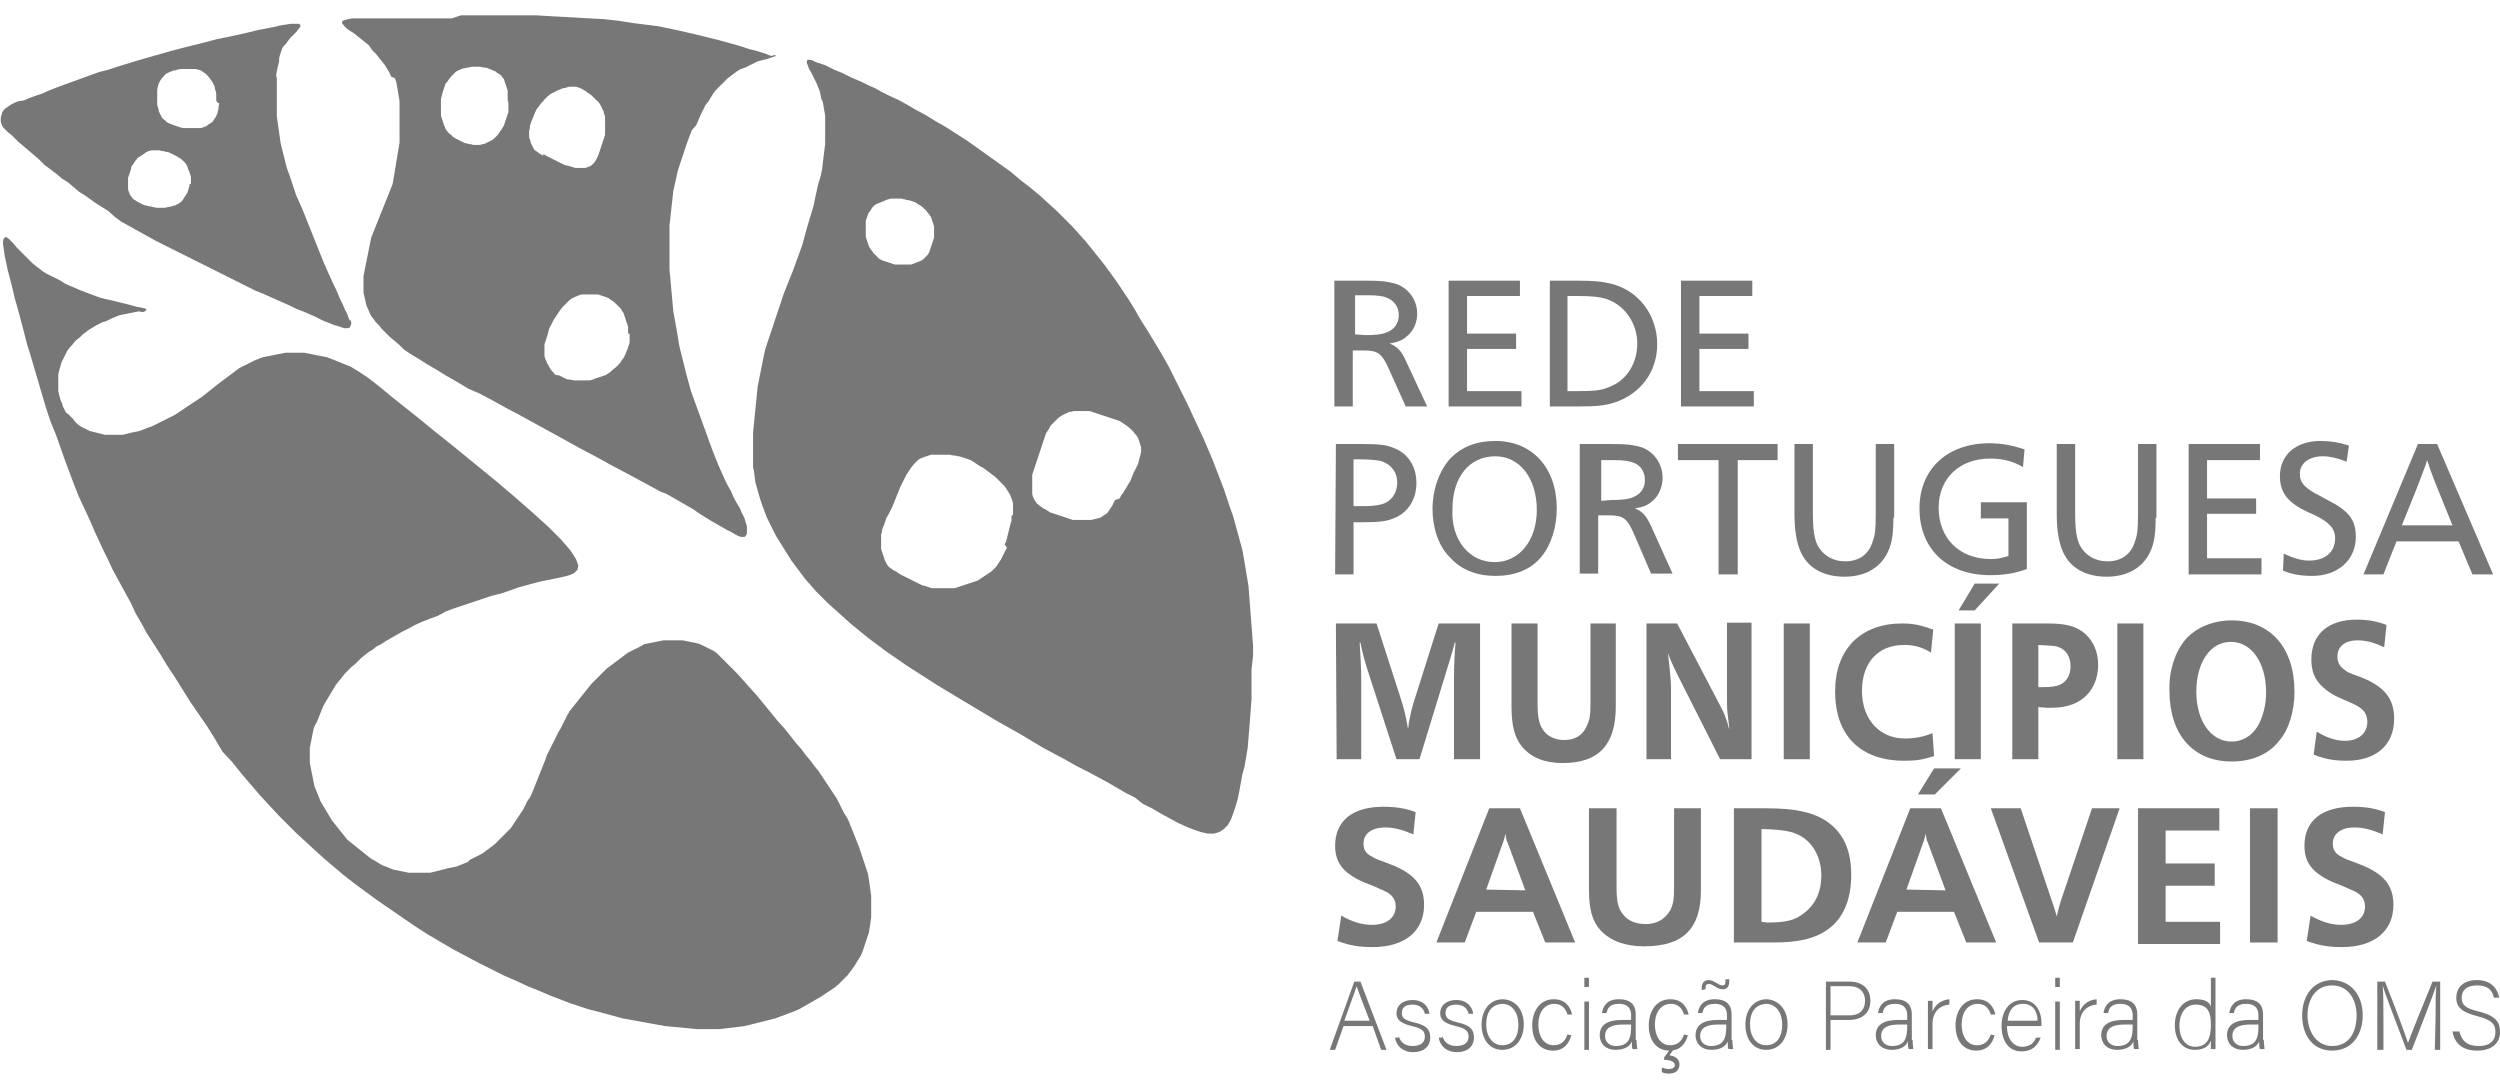 <?xml version="1.0" encoding="utf-8"?>
<!-- Generator: Adobe Illustrator 25.0.0, SVG Export Plug-In . SVG Version: 6.00 Build 0)  -->
<svg version="1.1" id="Camada_1" xmlns="http://www.w3.org/2000/svg" xmlns:xlink="http://www.w3.org/1999/xlink" x="0px" y="0px"
	 viewBox="0 0 326 141.9" style="enable-background:new 0 0 326 141.9;" xml:space="preserve">
<style type="text/css">
	.st0{fill:#777777;}
</style>
<g>
	<path class="st0" d="M61.3,112.1l0.4-0.2l0.4-0.2l0.4-0.2l0.4-0.2l0.4-0.3l0.4-0.3l0.4-0.3l0.4-0.3l0.3-0.3l0.3-0.3l0.3-0.3
		l0.3-0.3l0.3-0.3l0.3-0.3l0.3-0.3l0.2-0.3l0.2-0.3l0.2-0.3l0.2-0.3l0.2-0.3l0.2-0.3l0.2-0.3l0.2-0.3l0.2-0.4l0.2-0.4l0.2-0.4
		l0.3-0.4l0.2-0.4l0.2-0.5l0.2-0.5l0.2-0.5l0.2-0.5l0.2-0.5l0.2-0.5l0.2-0.5l0.2-0.5l0.2-0.5l0.2-0.6l0.3-0.6l0.3-0.6l0.3-0.6
		l0.3-0.6l0.3-0.6l0.3-0.5l0.3-0.6l0.3-0.6l0.3-0.6l0.3-0.5l0.4-0.5l0.4-0.5l0.4-0.5l0.4-0.5l0.4-0.5l0.4-0.5l0.4-0.5l0.4-0.4
		l0.4-0.4l0.4-0.4l0.4-0.4l0.4-0.4l0.4-0.3l0.4-0.3l0.4-0.3l0.4-0.3l0.4-0.3l0.4-0.3l0.4-0.3l0.4-0.2l0.4-0.2l0.4-0.2l0.4-0.2L84,84
		l0.5-0.1l0.5-0.1l0.5-0.1l0.5-0.1l0.5-0.1H87h0.5H88h0.5H89l0.5,0.1l0.5,0.1l0.5,0.1l0.5,0.1l0.5,0.2l0.4,0.2l0.4,0.2l0.8,0.4
		l0.4,0.3l0.4,0.4l0.5,0.5l0.5,0.5l0.6,0.6l0.7,0.7l0.8,0.9l0.8,0.9l0.9,1l0.9,1.1l0.9,1.1l0.9,1.1l0.9,1l0.8,1l0.7,0.9l0.7,0.8
		l0.6,0.8l0.6,0.7l0.5,0.7l0.5,0.6l0.4,0.6l0.4,0.6l0.4,0.6l0.4,0.6l0.4,0.6l0.4,0.6l0.3,0.6l0.3,0.6l0.3,0.6l0.3,0.5l0.3,0.5
		l0.2,0.5l0.2,0.5l0.2,0.5l0.2,0.5l0.2,0.5l0.2,0.5l0.2,0.5l0.2,0.6l0.2,0.6l0.2,0.6l0.2,0.6l0.2,0.6l0.2,0.6l0.1,0.7l0.1,0.7
		l0.1,0.7l0.1,0.7v0.7v0.7v0.7v0.7l-0.1,0.7l-0.1,0.7l-0.1,0.6l-0.2,0.6l-0.2,0.6l-0.2,0.6l-0.2,0.6l-0.2,0.5L112,125l-0.3,0.5
		l-0.3,0.5l-0.3,0.4l-0.3,0.4l-0.3,0.4l-0.4,0.4l-0.4,0.4l-0.4,0.4l-0.5,0.4l-0.6,0.4l-0.6,0.4L107,130l-0.7,0.4l-0.7,0.4l-0.7,0.4
		l-0.7,0.4l-0.7,0.3l-0.8,0.3l-0.8,0.3l-0.8,0.3l-0.8,0.2l-0.8,0.2l-0.8,0.2l-0.8,0.2l-0.8,0.2l-0.8,0.1l-0.8,0.1l-0.9,0.1l-0.9,0.1
		h-0.9h-0.9h-1l-1-0.1l-1-0.1l-1.1-0.1l-1.1-0.1l-1.1-0.2l-1.1-0.2l-1.1-0.2l-1.1-0.2l-1.1-0.2l-1.1-0.3l-1.1-0.3l-1.1-0.3l-1.2-0.3
		l-1.2-0.4l-1.2-0.4l-1.3-0.5l-1.3-0.5l-1.4-0.6l-1.5-0.6l-1.5-0.7l-1.6-0.7l-1.6-0.8l-1.6-0.8l-1.7-0.9l-1.7-0.9l-1.7-1l-1.7-1
		l-1.7-1.1l-1.6-1.1l-1.6-1.1l-1.6-1.1l-1.5-1.1l-1.5-1.1l-1.4-1.1l-1.3-1.1l-1.3-1.1l-1.1-1l-1.2-1.1l-1.2-1.1l-1.2-1.2l-1.2-1.2
		l-1.2-1.3l-1.2-1.3l-1.2-1.4l-1.2-1.4l-1.2-1.5L29,98l-1-1.7l-1-1.6l-1.1-1.6l-1.1-1.6l-1-1.6l-1-1.6l-1-1.5l-0.9-1.5L20,83.9
		l-0.9-1.4l-0.7-1.3L17.7,80l-0.6-1.3l-0.6-1.1l-0.6-1.1l-0.6-1.1l-0.6-1.1L14.1,73l-0.6-1.2l-0.6-1.3l-0.6-1.3l-0.6-1.4L11,66.3
		l-0.7-1.5l-0.6-1.5l-0.6-1.6l-0.6-1.6l-0.6-1.7l-0.6-1.7L6.6,55L6,53.2l-0.5-1.7L5,49.8l-0.5-1.7L4,46.4l-0.5-1.6l-0.4-1.6
		l-0.4-1.5l-0.4-1.5l-0.4-1.4l-0.3-1.3l-0.3-1.2L1,35.2l-0.2-1l-0.2-0.9l-0.1-0.8l-0.1-0.6v-0.5l0.1-0.3c0.1-0.1,0.2-0.2,0.3-0.2
		l0.3,0.2l0.3,0.3l0.4,0.4l0.4,0.5l0.5,0.5l0.5,0.5l0.5,0.5l0.5,0.5l0.5,0.4L5.1,35l0.5,0.4l0.5,0.3L6.7,36l0.6,0.3l0.6,0.3L8.5,37
		l0.7,0.3l0.7,0.3l0.7,0.3l0.8,0.3l0.8,0.3l0.8,0.3l0.8,0.2l0.9,0.2l0.8,0.2l0.8,0.2l0.8,0.2l0.7,0.2l0.6,0.1l0.4,0.1l0.3,0.1
		c0,0.1-0.1,0.2-0.2,0.3l-0.3,0.1l-0.5-0.1l-0.5,0.1l-0.5,0.1l-0.5,0.1L16.1,41l-0.5,0.1l-0.5,0.2l-0.5,0.2l-0.4,0.2l-0.4,0.2
		L13.4,42L13,42.2l-0.4,0.2l-0.5,0.3L11.6,43l-0.4,0.3l-0.4,0.3L10.4,44L10,44.3l-0.3,0.3L9.4,45l-0.3,0.3l-0.3,0.4l-0.2,0.4
		l-0.2,0.4l-0.2,0.4L8,47.3l-0.1,0.4L7.8,48l-0.1,0.4l-0.1,0.4v0.4v0.4V50v0.4V51l0.1,0.4l0.1,0.4l0.1,0.4l0.2,0.4L8.2,53l0.2,0.4
		l0.2,0.4L8.9,54l0.3,0.3l0.3,0.3L9.8,55l0.3,0.3l0.4,0.3l0.4,0.2l0.4,0.2l0.4,0.2l0.4,0.1l0.4,0.1l0.4,0.1l0.4,0.1l0.4,0.1H14h0.4
		h0.4h0.4h0.4H16l0.4-0.1l0.4-0.1l0.4-0.1l0.5-0.1l0.5-0.1l0.5-0.2l0.5-0.2l0.6-0.2l0.6-0.3L21,55l0.6-0.3l0.6-0.3l0.6-0.3l0.6-0.4
		l0.6-0.4l0.6-0.4l0.6-0.4l0.6-0.4l0.6-0.4l0.5-0.4l0.5-0.4l0.5-0.4l0.5-0.4l0.4-0.3l0.4-0.3l0.4-0.3l0.4-0.3l0.4-0.3l0.4-0.3
		l0.4-0.3l0.4-0.2l0.4-0.2l0.4-0.2l0.4-0.2l0.4-0.2l0.5-0.2l0.5-0.2l0.5-0.1l0.5-0.1l0.5-0.1l0.5-0.1l0.5-0.1l0.5-0.1h0.5h0.5h0.5
		h0.5h0.5l0.5,0.1l0.5,0.1l0.5,0.1l0.5,0.1l0.5,0.1l0.5,0.1l0.5,0.2l0.5,0.2l0.5,0.2l0.5,0.2l0.5,0.2l0.5,0.2l0.5,0.3l0.5,0.3
		l0.6,0.4l0.6,0.4l0.8,0.6l1,0.8l1.2,1l1.5,1.2l1.9,1.5l2.2,1.8l2.5,2l2.7,2.2l2.7,2.2l2.6,2.2l2.4,2.1l2.1,1.9l1.7,1.7l1.2,1.4
		l0.7,1.1l0.3,0.8l-0.1,0.6l-0.4,0.4L74.3,75l-0.8,0.2l-0.9,0.2l-1,0.2l-1,0.2L69.8,76l-1.1,0.3l-1.1,0.3L66.5,77l-1.2,0.4l-1.2,0.3
		l-1.2,0.4l-1.2,0.4l-1.2,0.4l-1.2,0.4l-1.1,0.4l-1.1,0.6L56,80.7l-1,0.4l-0.9,0.4L53.2,82l-0.8,0.4l-0.7,0.4L51,83.2l-0.7,0.4
		L49.7,84l-0.6,0.3l-0.5,0.4L48.1,85l-0.5,0.4l-0.5,0.4l-0.4,0.4l-0.4,0.4L45.8,87l-0.4,0.4L45,87.8l-0.4,0.5l-0.4,0.5l-0.4,0.5
		l-0.3,0.5l-0.3,0.5l-0.3,0.5l-0.3,0.5l-0.3,0.5l-0.2,0.4l-0.2,0.5l-0.2,0.5l-0.2,0.5l-0.2,0.5l-0.2,0.3L40.9,95l-0.1,0.5L40.7,96
		l-0.1,0.5L40.5,97l-0.1,0.5V98v0.5V99v0.5l0.1,0.5l0.1,0.5l0.1,0.5l0.1,0.5l0.1,0.5l0.1,0.5l0.2,0.5l0.2,0.5l0.2,0.5l0.2,0.5
		l0.3,0.5l0.3,0.5l0.3,0.5l0.3,0.5l0.3,0.5l0.4,0.5l0.4,0.5l0.4,0.5l0.4,0.5l0.4,0.5l0.5,0.4l0.5,0.4l0.5,0.4l0.5,0.4l0.5,0.4
		l0.5,0.4l0.5,0.3l0.5,0.3l0.5,0.3l0.5,0.2l0.5,0.2l0.5,0.2l0.5,0.1l0.5,0.1l0.5,0.1l0.5,0.1h0.4h0.4h0.4h0.4h0.4h0.4h0.4l0.4-0.1
		l0.4-0.1l0.4-0.1l0.4-0.1l0.4-0.1l0.4-0.1l0.5-0.1l0.5-0.1l0.5-0.2l0.5-0.2l0.5-0.2L61.3,112.1z M45.8,42c0,0.1,0,0.2,0,0.3
		c-0.1,0.1-0.1,0.3-0.2,0.4c-0.1,0.1-0.2,0.1-0.3,0.1s-0.3,0-0.4,0l-0.3-0.1l-0.3-0.1L44,42.5l-0.4-0.1l-0.5-0.2L42.6,42l-0.5-0.2
		l-0.6-0.3l-0.6-0.3l-0.7-0.3l-0.7-0.3l-0.8-0.3l-0.8-0.4L37,39.5l-0.9-0.4l-0.9-0.4l-0.9-0.4l-1-0.4l-1-0.5l-1-0.5l-1-0.5l-1-0.5
		l-1-0.5l-1-0.5l-1-0.5l-1-0.5l-1-0.5l-1-0.5l-1-0.5l-1-0.5l-1-0.5l-0.9-0.5l-0.9-0.5l-0.9-0.5l-0.9-0.5l-0.9-0.5L15,28.3l-0.9-0.8
		L13.3,27l-0.8-0.5L11.8,26l-0.7-0.5L10.3,25l-0.7-0.6l-0.7-0.6l-0.8-0.5l-0.7-0.6l-0.8-0.6l-0.8-0.6l-0.7-0.7l-0.7-0.6l-0.7-0.6
		L3,19l-0.6-0.5L1.9,18l-0.4-0.4l-0.4-0.3L0.8,17c0,0-0.2-0.2-0.4-0.4c-0.1-0.1-0.1-0.2-0.2-0.4c0-0.1-0.1-0.2-0.1-0.4
		c0,0,0-0.2,0-0.4c0,0,0-0.2,0.1-0.4c0-0.1,0.1-0.3,0.1-0.4c0.1-0.1,0.2-0.2,0.2-0.3c0.1-0.1,0.3-0.2,0.4-0.3l0.3-0.2l0.3-0.2
		l0.4-0.2l0.5-0.2l0.7-0.1l0.7-0.3l0.8-0.3l0.9-0.3l0.9-0.4l1-0.4L8.5,11l1.1-0.4l1.1-0.4l1.1-0.4l1.1-0.4l1.2-0.3l1.2-0.4l1.3-0.4
		l1.3-0.4l1.4-0.4l1.4-0.4l1.4-0.4l1.5-0.4l1.6-0.4l1.6-0.4l1.5-0.4l1.5-0.3l1.4-0.3l1.3-0.3l1.2-0.3l1.1-0.2l1-0.2l0.8-0.2l0.7-0.1
		l0.6-0.1h0.5c0.2,0,0.4,0,0.6,0c0.1,0.1,0.2,0.2,0.2,0.3c-0.1,0.1-0.1,0.2-0.2,0.3c0,0-0.2,0.2-0.3,0.4c0,0-0.2,0.2-0.4,0.4
		c0,0-0.2,0.2-0.4,0.4c0,0-0.2,0.2-0.4,0.5l-0.2,0.3L37,6l-0.2,0.3l-0.1,0.3l-0.1,0.3l-0.1,0.3l-0.1,0.4l0,0.4l-0.1,0.4l-0.1,0.4
		l-0.1,0.5L36,9.8l0.1,0.4v0.6v0.6V12v0.6v0.6v0.6v0.7v0.7l0.1,0.7l0.1,0.7l0.1,0.7l0.1,0.7l0.1,0.7l0.2,0.8l0.2,0.8l0.2,0.8
		l0.2,0.8l0.3,0.8l0.3,0.9l0.3,0.9l0.3,0.9l0.4,0.9l0.4,0.9l0.4,1l0.4,1l0.4,1l0.4,1l0.4,1l0.4,1l0.4,1l0.4,0.9L43,36l0.4,0.9
		l0.4,0.8l0.3,0.7l0.3,0.7l0.3,0.6l0.2,0.5l0.2,0.4l0.2,0.4l0.1,0.3c0,0,0.1,0.3,0.2,0.5C45.7,41.6,45.7,41.8,45.8,42z M24.9,23.7
		c0,0,0-0.2,0-0.3c0,0,0-0.2,0-0.3c0,0,0-0.2-0.1-0.3c0,0,0-0.2-0.1-0.3c0,0,0-0.2-0.1-0.3c0,0-0.1-0.1-0.1-0.3c0,0-0.1-0.1-0.1-0.3
		c0,0-0.1-0.1-0.2-0.3c0,0-0.1-0.1-0.2-0.2c0,0-0.1-0.1-0.3-0.3c0,0-0.1-0.1-0.3-0.2c0,0-0.2-0.1-0.3-0.2c0,0-0.2-0.1-0.4-0.2
		c0,0-0.2-0.1-0.4-0.2c-0.2-0.1-0.4-0.2-0.7-0.2c0,0-0.2-0.1-0.4-0.1c0,0-0.2,0-0.4-0.1c0,0-0.2,0-0.4,0c0,0-0.2,0-0.3,0
		c0,0-0.1,0-0.3,0c0,0-0.1,0-0.4,0.1c0,0-0.1,0-0.4,0.2c0,0-0.1,0.1-0.3,0.2c0,0-0.1,0.1-0.3,0.2c0,0-0.1,0.1-0.3,0.2
		c0,0-0.2,0.1-0.3,0.3c0,0-0.2,0.2-0.3,0.4c0,0-0.1,0.2-0.3,0.4l-0.1,0.2V22L17,22.3l-0.1,0.3l-0.1,0.3l-0.1,0.3v0.3v0.3V24v0.2
		c0,0,0,0.2,0,0.4c0,0,0,0.2,0.1,0.4c0,0,0.1,0.2,0.1,0.3c0,0,0.1,0.2,0.2,0.3c0,0,0.1,0.1,0.2,0.3c0,0,0.1,0.1,0.3,0.2
		c0,0,0.2,0.1,0.3,0.2c0,0,0.2,0.1,0.4,0.2c0,0,0.2,0.1,0.4,0.2c0,0,0.2,0.1,0.4,0.1c0,0,0.2,0.1,0.4,0.1c0,0,0.2,0,0.4,0.1
		c0,0,0.2,0,0.5,0.1c0,0,0.2,0,0.5,0c0,0,0.2,0,0.5,0c0,0,0.2,0,0.5-0.1c0,0,0.2,0,0.5-0.1c0,0,0.2-0.1,0.4-0.1c0,0,0.2-0.1,0.4-0.2
		c0,0,0.2-0.1,0.3-0.2c0,0,0.2-0.1,0.3-0.3c0,0,0.1-0.1,0.2-0.3c0,0,0.1-0.2,0.2-0.3c0,0,0.1-0.2,0.2-0.3c0,0,0.1-0.2,0.1-0.3
		c0,0,0.1-0.2,0.1-0.3c0,0,0-0.2,0.1-0.3c0,0,0-0.2,0-0.3C24.9,24.1,24.9,23.9,24.9,23.7z M28.2,12.8c0,0,0-0.2,0-0.5
		c0,0,0-0.2-0.1-0.5c0,0-0.1-0.2-0.1-0.5c0,0-0.1-0.2-0.2-0.4s-0.2-0.4-0.4-0.6c0,0-0.1-0.2-0.3-0.4c0,0-0.2-0.2-0.3-0.3
		c0,0-0.2-0.1-0.3-0.2c0,0-0.1-0.1-0.3-0.2c0,0-0.1-0.1-0.3-0.1c0,0-0.2,0-0.3-0.1c0,0-0.2,0-0.3,0c0,0-0.2,0-0.4,0c0,0-0.2,0-0.4,0
		c0,0-0.2,0-0.4,0c0,0-0.2,0-0.5,0c0,0-0.2,0-0.5,0.1c0,0-0.2,0.1-0.5,0.1c0,0-0.2,0.1-0.5,0.2c0,0-0.2,0.1-0.4,0.2
		c0,0-0.2,0.1-0.3,0.3c0,0-0.1,0.1-0.3,0.3c0,0-0.1,0.2-0.2,0.3c0,0-0.1,0.2-0.2,0.4c0,0-0.1,0.2-0.1,0.4c0,0-0.1,0.2-0.1,0.5
		c0,0,0,0.2,0,0.5v0.3v0.3v0.3v0.3c0,0,0,0.3,0.1,0.5c0,0,0.1,0.2,0.1,0.5c0,0,0.1,0.2,0.2,0.4c0,0,0.1,0.2,0.2,0.4
		c0,0,0.1,0.2,0.3,0.3c0,0,0.2,0.1,0.3,0.3c0,0,0.2,0.1,0.4,0.2c0,0,0.2,0.1,0.5,0.2l0.3,0.1l0.3,0.1l0.3,0.1l0.3,0.1h0.3h0.3h0.3
		c0,0,0.2,0,0.5,0c0,0,0.2,0,0.5,0c0,0,0.2,0,0.4,0c0,0,0.2,0,0.4-0.1c0,0,0.2-0.1,0.3-0.1c0,0,0.2-0.1,0.3-0.2c0,0,0.1-0.1,0.3-0.2
		c0,0,0.1-0.1,0.3-0.2c0,0,0.1-0.1,0.2-0.3c0,0,0.1-0.2,0.2-0.3c0,0,0.1-0.2,0.2-0.4c0,0,0.1-0.2,0.1-0.4c0,0,0.1-0.2,0.1-0.5
		c0,0,0-0.2,0.1-0.5C28.1,13.3,28.2,13,28.2,12.8z M101.2,7.3c-0.1,0-0.2,0.1-0.3,0.1l-0.3,0.1l-0.3,0.1L100,7.7l-0.4,0.1l-0.4,0.1
		L98.8,8l-0.4,0.2L98,8.4l-0.4,0.2l-0.4,0.2L96.6,9l-0.5,0.3l-0.4,0.3l-0.4,0.3l-0.4,0.3l-0.4,0.4L94.1,11l-0.4,0.4l-0.4,0.4
		L93,12.2l-0.3,0.5l-0.3,0.5L92,13.7l-0.3,0.6l-0.3,0.6l-0.3,0.7l-0.3,0.7L90.2,17l-0.3,0.8l-0.3,0.8l-0.3,0.9L89,20.4l-0.3,0.9
		l-0.3,0.9l-0.2,0.9L88,24l-0.2,0.9l-0.1,0.9l-0.1,0.9l-0.1,0.9l-0.1,0.9l-0.1,0.9v0.9v0.9v1v1v1v1l0.1,1l0.1,1.1l0.1,1.1l0.1,1.1
		l0.1,1.1l0.2,1.1l0.2,1.1l0.2,1.2l0.2,1.2l0.3,1.2l0.3,1.2l0.3,1.2l0.3,1.1l0.3,1.1l0.4,1.1l0.4,1.1l0.4,1.1l0.4,1.1l0.4,1.1
		l0.4,1.1l0.4,1.1l0.4,1l0.4,1l0.4,0.9l0.4,0.9l0.4,0.8l0.4,0.7l0.3,0.7l0.3,0.6l0.3,0.5l0.3,0.5l0.2,0.5l0.2,0.4l0.2,0.4l0.1,0.4
		l0.1,0.3l0.1,0.3v0.3v0.3c0,0.1,0,0.3,0,0.4c-0.1,0.1-0.1,0.3-0.3,0.4c-0.1,0-0.2,0-0.4,0h-0.1l-0.3-0.1l-0.4-0.2l-0.5-0.3
		l-0.6-0.3l-0.7-0.4l-0.7-0.4l-0.7-0.4l-0.8-0.5l-0.8-0.5l-0.7-0.5L89.7,66L89,65.6l-0.7-0.4l-0.7-0.4l-0.7-0.4l-0.8-0.3l-0.9-0.5
		L84.1,63l-1.3-0.7l-1.5-0.8l-1.7-0.9l-1.8-1l-1.9-1l-2-1.1l-2-1.1l-2-1.1l-2-1.1l-1.9-1l-1.8-1l-1.7-0.9l-1.4-0.6l-1.5-0.9L58.2,49
		l-1.3-0.8l-1.2-0.7l-1.1-0.7l-1-0.6l-0.9-0.6L52.1,45l-0.7-0.6l-0.6-0.5l-0.5-0.5l-0.5-0.5l-0.4-0.5L49,42l-0.3-0.4l-0.3-0.4
		l-0.2-0.4L48,40.3l-0.2-0.4l-0.1-0.4L47.6,39l-0.1-0.4l-0.1-0.4v-0.4v-0.4V37v-0.5V36l0.1-0.5l0.1-0.5l0.1-0.5l0.1-0.5l0.1-0.5
		L48,33l0.1-0.5l0.1-0.5l0.1-0.5l0.1-0.5l0.2-0.5l0.2-0.5l0.2-0.5l0.2-0.5l0.2-0.5l0.2-0.5l0.2-0.5L50,27l0.2-0.5l0.2-0.5l0.2-0.5
		l0.2-0.5l0.2-0.5l0.2-0.5l0.1-0.6l0.1-0.6l0.1-0.6l0.1-0.6l0.1-0.6l0.1-0.6l0.1-0.6l0.1-0.6l0.1-0.6V18v-0.6v-0.6v-0.6v-0.6V15
		v-0.6v-0.6v-0.6L52,12.6L51.9,12l-0.1-0.6l-0.1-0.6l-0.2-0.6L51,10l-0.2-0.5L50.5,9l-0.3-0.5L49.8,8l-0.4-0.5L49,7l-0.5-0.5
		l-0.4-0.6l-0.5-0.4l-0.5-0.4l-0.5-0.4l-0.5-0.4L45.6,4l-0.4-0.3l-0.3-0.3c-0.1-0.1-0.2-0.3-0.3-0.4c0-0.1,0-0.2,0.1-0.3L45,2.6
		l0.4-0.1l0.5-0.1h0.7h0.8h1h1.1h1.2H52h1.4h1.4h1.4h1.4h1.3L60.1,2h1.3h1.3H64h1.4h1.4h1.5h1.6l1.7,0.1l1.8,0.1l1.8,0.1L77,2.4
		l1.8,0.1l1.8,0.2L82.5,3l1.6,0.2l1.6,0.2l1.5,0.3L88.6,4l1.3,0.3l1.3,0.3l1.2,0.3l1.2,0.3l1.1,0.3l1.1,0.3l1,0.3l0.9,0.3l0.8,0.2
		l0.7,0.2L99.8,7l0.5,0.2l0.3,0.1C101.1,7.1,101.1,7.2,101.2,7.3z M66.2,13v-0.4v-0.4v-0.4l-0.1-0.3L66,11.2l-0.1-0.3l-0.1-0.3
		l-0.1-0.3c-0.2-0.2-0.3-0.4-0.3-0.4C65.2,9.7,65,9.6,65,9.6c-0.2-0.1-0.4-0.3-0.4-0.3c-0.3-0.1-0.5-0.2-0.5-0.2
		c-0.2-0.1-0.5-0.2-0.5-0.2c-0.2-0.1-0.5-0.1-0.5-0.1c-0.2,0-0.5-0.1-0.5-0.1c-0.2,0-0.5,0-0.5,0c-0.2,0-0.5,0-0.5,0
		c-0.2,0-0.5,0.1-0.5,0.1c-0.2,0-0.5,0.1-0.5,0.1c-0.2,0-0.4,0.1-0.4,0.1c-0.2,0.1-0.5,0.2-0.5,0.2c-0.2,0.1-0.4,0.3-0.4,0.3
		c-0.2,0.2-0.4,0.4-0.4,0.4c-0.2,0.2-0.4,0.5-0.4,0.5l-0.2,0.3l-0.2,0.2L58,11.2l-0.1,0.3l-0.1,0.3l-0.1,0.3l-0.1,0.4l-0.1,0.4v0.4
		v0.4v0.4v0.4v0.3v0.3l0.1,0.3l0.1,0.3l0.1,0.3l0.1,0.3c0.1,0.2,0.2,0.5,0.2,0.5c0.1,0.2,0.3,0.4,0.3,0.4c0.1,0.2,0.3,0.3,0.3,0.3
		c0.2,0.1,0.3,0.3,0.3,0.3c0.2,0.1,0.3,0.2,0.3,0.2c0.2,0.1,0.4,0.2,0.4,0.2c0.2,0.1,0.4,0.2,0.4,0.2c0.2,0.1,0.4,0.2,0.4,0.2
		c0.2,0.1,0.4,0.1,0.4,0.1c0.2,0.1,0.4,0.1,0.4,0.1c0.2,0,0.4,0.1,0.4,0.1c0.2,0,0.4,0,0.4,0c0.2,0,0.4,0,0.4,0
		c0.2,0,0.4-0.1,0.4-0.1c0.2,0,0.4-0.1,0.4-0.1c0.2-0.1,0.4-0.2,0.4-0.2c0.2-0.1,0.4-0.2,0.4-0.2c0.2-0.1,0.4-0.3,0.4-0.3
		c0.2-0.2,0.3-0.3,0.3-0.3c0.2-0.2,0.3-0.4,0.3-0.4c0.1-0.2,0.3-0.4,0.3-0.4c0.1-0.2,0.3-0.5,0.3-0.5l0.1-0.3l0.1-0.3l0.1-0.3
		l0.1-0.3l0.1-0.3l0.1-0.3v-0.3v-0.4v-0.4L66.2,13z M70.9,20.1l0.3,0.2l0.4,0.2l0.4,0.2l0.4,0.2l0.4,0.2l0.4,0.2l0.4,0.2l0.4,0.1
		l0.4,0.1l0.3,0.1l0.3,0.1h0.3c0.2,0,0.5,0,0.5,0c0.2,0,0.4,0,0.4,0c0.2,0,0.4-0.1,0.4-0.1c0.2-0.1,0.3-0.1,0.3-0.1
		c0.2-0.1,0.3-0.2,0.3-0.2c0.1-0.1,0.3-0.3,0.3-0.3c0.1-0.2,0.2-0.3,0.2-0.3c0.1-0.2,0.2-0.4,0.2-0.4c0.1-0.2,0.2-0.5,0.2-0.5
		l0.1-0.3l0.1-0.3l0.1-0.3l0.1-0.3l0.1-0.3l0.1-0.3l0.1-0.3l0.1-0.3v-0.3V17v-0.3v-0.3v-0.3v-0.3c0-0.2,0-0.5,0-0.5
		c0-0.2-0.1-0.4-0.1-0.4c-0.1-0.2-0.1-0.4-0.1-0.4c-0.1-0.2-0.2-0.4-0.2-0.4c-0.1-0.2-0.2-0.4-0.2-0.4c-0.1-0.2-0.2-0.3-0.2-0.3
		c-0.1-0.2-0.3-0.3-0.3-0.3c-0.2-0.2-0.3-0.3-0.3-0.3c-0.2-0.2-0.3-0.3-0.3-0.3c-0.2-0.2-0.4-0.3-0.4-0.3c-0.2-0.1-0.4-0.3-0.4-0.3
		c-0.2-0.1-0.5-0.3-0.5-0.3c-0.2-0.1-0.5-0.2-0.5-0.2c-0.2-0.1-0.5-0.1-0.5-0.1c-0.2,0-0.5,0-0.5,0c-0.2,0-0.5,0.1-0.5,0.1
		c-0.2,0.1-0.5,0.1-0.5,0.1c-0.2,0.1-0.5,0.2-0.7,0.3S72.3,12,72.3,12c-0.2,0.1-0.4,0.2-0.4,0.2c-0.2,0.1-0.4,0.3-0.4,0.3
		c-0.2,0.1-0.3,0.3-0.3,0.3c-0.2,0.1-0.3,0.3-0.3,0.3c-0.1,0.2-0.3,0.3-0.3,0.3c-0.1,0.2-0.3,0.4-0.3,0.4C70.2,14,70,14.2,70,14.2
		c-0.1,0.2-0.2,0.4-0.2,0.4c-0.1,0.2-0.2,0.5-0.2,0.5c-0.1,0.2-0.2,0.5-0.2,0.5c-0.1,0.2-0.2,0.5-0.2,0.5c-0.1,0.2-0.1,0.5-0.1,0.5
		c0,0.2-0.1,0.4-0.1,0.4c0,0.2,0,0.4,0,0.4c0,0.2,0,0.4,0,0.4c0,0.2,0.1,0.4,0.1,0.4c0.1,0.2,0.1,0.4,0.1,0.4
		c0.1,0.2,0.2,0.4,0.2,0.4c0.1,0.2,0.2,0.4,0.2,0.4c0.1,0.2,0.3,0.3,0.3,0.3c0.2,0.1,0.4,0.3,0.4,0.3c0.2,0.1,0.5,0.3,0.5,0.3
		L70.9,20.1z M81.9,43.5v-0.3v-0.3v-0.3l-0.1-0.3L81.7,42l-0.1-0.3l-0.1-0.3l-0.1-0.3l-0.1-0.3c-0.2-0.2-0.3-0.5-0.3-0.5
		c-0.2-0.2-0.4-0.4-0.4-0.4c-0.2-0.2-0.4-0.4-0.4-0.4c-0.2-0.2-0.4-0.3-0.4-0.3c-0.2-0.1-0.4-0.3-0.4-0.3c-0.2-0.1-0.5-0.2-0.5-0.2
		l-0.3-0.1l-0.3-0.1L78,38.4h-0.3h-0.3H77h-0.3h-0.3h-0.3h-0.3l-0.3,0.1c-0.2,0.1-0.5,0.2-0.5,0.2c-0.2,0.1-0.4,0.2-0.4,0.2
		c-0.2,0.1-0.4,0.3-0.4,0.3c-0.2,0.2-0.4,0.4-0.4,0.4c-0.2,0.2-0.4,0.4-0.4,0.4c-0.2,0.2-0.4,0.5-0.4,0.5l-0.2,0.3l-0.2,0.3
		l-0.2,0.3l-0.2,0.3L72,42.1l-0.2,0.4l-0.2,0.4l-0.1,0.4l-0.1,0.4L71.3,44l-0.1,0.3l-0.1,0.3L71,44.9v0.3v0.3c0,0.2,0,0.5,0,0.5
		c0,0.2,0,0.4,0,0.4c0,0.2,0.1,0.3,0.1,0.3c0,0.2,0.1,0.3,0.1,0.3c0.1,0.1,0.1,0.3,0.1,0.3c0.1,0.2,0.2,0.3,0.2,0.3
		c0.1,0.2,0.2,0.4,0.2,0.4c0.1,0.2,0.3,0.4,0.3,0.4c0.2,0.2,0.3,0.4,0.5,0.5c0.3,0,0.5,0.1,0.5,0.1c0.2,0.1,0.4,0.2,0.4,0.2
		c0.2,0.1,0.4,0.2,0.4,0.2c0.2,0.1,0.5,0.1,0.5,0.1c0.2,0,0.5,0.1,0.5,0.1c0.2,0,0.5,0,0.5,0c0.2,0,0.5,0,0.5,0c0.2,0,0.5,0,0.5,0
		c0.2,0,0.5,0,0.5,0c0.2,0,0.5-0.1,0.5-0.1l0.2-0.1l0.3-0.1l0.3-0.1l0.3-0.1l0.3-0.1l0.3-0.1l0.3-0.2l0.3-0.2l0.2-0.2
		c0.2-0.2,0.5-0.4,0.5-0.4c0.2-0.2,0.4-0.4,0.4-0.4c0.2-0.2,0.3-0.4,0.3-0.4c0.1-0.2,0.3-0.4,0.3-0.4c0.1-0.2,0.2-0.4,0.2-0.4
		c0.1-0.2,0.2-0.5,0.2-0.5c0.1-0.2,0.2-0.5,0.2-0.5L82,45l0.1-0.3v-0.3v-0.3v-0.3v-0.3L81.9,43.5z M163.2,87.3v1.3v1.3v1.3l-0.1,1.3
		l-0.1,1.3l-0.1,1.3l-0.1,1.2l-0.1,1.2l-0.2,1.2l-0.2,1.2L162,101l-0.2,1.1l-0.2,1.1l-0.2,1l-0.3,1l-0.3,0.9l-0.3,0.8l-0.4,0.7
		l-0.5,0.5l-0.6,0.4l-0.7,0.2h-0.8l-0.9-0.2l-0.9-0.3l-1-0.4l-1.1-0.5l-1.1-0.6l-1.1-0.6l-1.2-0.7l-1.2-0.6l-1-0.8l-1.2-0.6
		l-1.2-0.7l-1.2-0.7l-1.3-0.7l-1.3-0.7l-1.4-0.7l-1.4-0.8l-1.5-0.8l-1.5-0.8l-1.5-0.9l-1.5-0.9l-1.6-0.9l-1.6-0.9l-1.5-0.9l-1.5-0.9
		l-1.5-0.9l-1.5-0.9l-1.5-0.9l-1.4-0.9l-1.4-0.9l-1.4-0.9l-1.3-0.9l-1.3-0.9l-1.2-0.9l-1.2-0.9l-1.1-0.9l-1.1-0.9l-1-0.9l-1-0.9
		l-0.9-0.8l-0.8-0.8l-0.8-0.8l-0.7-0.8l-0.7-0.8l-0.6-0.8l-0.6-0.8l-0.6-0.8l-0.5-0.8l-0.5-0.8l-0.5-0.8l-0.5-0.8l-0.4-0.8l-0.4-0.8
		l-0.4-0.8l-0.3-0.8l-0.3-0.8L99.1,65l-0.2-0.7l-0.2-0.7l-0.2-0.7l-0.1-0.8l-0.1-0.8L98.2,61v-0.8v-0.9v-0.9v-1v-1l0.1-1l0.1-1
		l0.1-1l0.1-1l0.1-1l0.1-1l0.2-1l0.2-1l0.2-1l0.2-1l0.2-0.9l0.3-0.9l0.3-0.9l0.3-0.9l0.3-0.9l0.3-0.9l0.3-0.9l0.3-0.9l0.3-0.9l0.4-1
		l0.4-1l0.4-1l0.4-1.1l0.4-1.1l0.4-1.1l0.3-1.1l0.3-1.1l0.3-1l0.3-1l0.3-1l0.2-1l0.2-0.9l0.2-0.9l0.3-1l0.2-0.9l0.1-0.9l0.1-0.8
		l0.1-0.8l0.1-0.8V18v-0.8v-0.7v-0.7v-0.7l-0.1-0.6l-0.1-0.6l-0.1-0.6l-0.2-0.4l-0.1-0.5l-0.1-0.5l-0.2-0.5l-0.2-0.5l-0.2-0.4
		l-0.2-0.4l-0.2-0.4l-0.2-0.4L105.5,9l-0.1-0.3c0,0-0.1-0.3-0.2-0.5c0-0.1,0-0.3,0.1-0.4c0.1,0,0.2,0,0.3,0c0,0,0.2,0,0.4,0.1
		c0,0,0.2,0.1,0.4,0.2l0.3,0.1l0.3,0.1l0.3,0.1l0.3,0.1l0.4,0.2l0.4,0.2l0.4,0.2l0.5,0.2l0.5,0.2l0.6,0.3l0.6,0.3l0.7,0.3l0.7,0.3
		l0.8,0.4l0.9,0.4L115,12l1,0.5l1.1,0.5l1.1,0.6l1.2,0.7l1.3,0.7l1.3,0.8l1.4,0.8l1.4,0.9l1.4,0.9l1.4,1l1.4,1l1.4,1l1.4,1l1.3,1.1
		l1.3,1l1.2,1l1.1,1l1.1,1l1,1l1,1l0.9,1l0.9,1l0.8,1l0.8,1l0.8,1l0.8,1.1l0.8,1.1l0.8,1.2l0.8,1.2l0.8,1.3l0.8,1.4l0.9,1.4l0.9,1.5
		l0.9,1.5l0.9,1.6l0.8,1.6L154,51l0.8,1.6l0.7,1.5l0.7,1.5l0.7,1.5l0.6,1.4l0.6,1.4l0.5,1.3l0.5,1.3l0.5,1.3L160,65l0.4,1.2l0.4,1.1
		l0.3,1.1l0.3,1.1l0.3,1.1l0.3,1.1l0.2,1.1l0.2,1.2l0.2,1.2l0.2,1.2l0.1,1.3L163,79l0.1,1.3l0.1,1.3l0.1,1.3l0.1,1.3v1.3L163.2,87.3
		z M114.9,33.9l0.3,0.1l0.3,0.1l0.3,0.1l0.3,0.1l0.3,0.1l0.3,0.1h0.3h0.3h0.3h0.3h0.3h0.3h0.3l0.3-0.1c0.2-0.1,0.5-0.2,0.5-0.2
		c0.2-0.1,0.5-0.2,0.5-0.2c0.2-0.1,0.4-0.3,0.4-0.3c0.2-0.2,0.4-0.4,0.4-0.4c0.2-0.2,0.3-0.5,0.3-0.5l0.1-0.3l0.1-0.3l0.1-0.3
		l0.1-0.3l0.1-0.3l0.1-0.3v-0.3v-0.3v-0.3v-0.3v-0.3l-0.1-0.3l-0.1-0.3l-0.1-0.3l-0.1-0.3l-0.2-0.3c-0.2-0.2-0.4-0.5-0.4-0.5
		c-0.2-0.2-0.4-0.4-0.4-0.4c-0.2-0.2-0.4-0.3-0.4-0.3c-0.2-0.1-0.3-0.2-0.3-0.2c-0.2-0.1-0.3-0.2-0.3-0.2c-0.2-0.1-0.3-0.1-0.3-0.1
		c-0.2-0.1-0.3-0.1-0.3-0.1c-0.2-0.1-0.4-0.1-0.4-0.1c-0.2,0-0.4-0.1-0.4-0.1c-0.2,0-0.4-0.1-0.4-0.1c-0.2,0-0.5,0-0.5,0
		c-0.2,0-0.5,0-0.5,0h-0.2h-0.3l-0.3,0.1l-0.3,0.1l-0.2,0.1c-0.2,0.1-0.5,0.2-0.5,0.2c-0.2,0.1-0.5,0.2-0.5,0.2
		c-0.2,0.1-0.4,0.3-0.4,0.3c-0.2,0.2-0.3,0.4-0.3,0.4c-0.1,0.2-0.3,0.4-0.3,0.4c-0.1,0.2-0.2,0.5-0.2,0.5l-0.1,0.3l-0.1,0.3v0.3v0.3
		v0.3V30v0.3v0.3v0.3l0.1,0.3l0.1,0.3l0.1,0.3l0.1,0.3c0.1,0.2,0.3,0.5,0.3,0.5c0.2,0.2,0.3,0.4,0.3,0.4c0.2,0.2,0.4,0.4,0.4,0.4
		c0.2,0.2,0.4,0.4,0.4,0.4C114.7,33.7,114.9,33.9,114.9,33.9z M132.1,67.1v-0.3v-0.3v-0.3v-0.3v-0.3l-0.1-0.3l-0.1-0.3
		c-0.1-0.2-0.2-0.5-0.2-0.5c-0.1-0.2-0.3-0.5-0.3-0.5l-0.2-0.3l-0.2-0.3l-0.3-0.3l-0.3-0.3l-0.3-0.3l-0.3-0.3l-0.4-0.3l-0.4-0.3
		l-0.4-0.3l-0.4-0.3l-0.4-0.2l-0.3-0.2l-0.3-0.2l-0.3-0.2l-0.3-0.2l-0.3-0.1l-0.3-0.1l-0.3-0.1l-0.3-0.1c-0.2-0.1-0.5-0.1-0.5-0.1
		c-0.2-0.1-0.5-0.1-0.5-0.1c-0.2,0-0.5-0.1-0.5-0.1h-0.3h-0.3H123h-0.3h-0.3H122h-0.3h-0.3l-0.3,0.1l-0.3,0.1l-0.3,0.1
		c-0.2,0.1-0.5,0.2-0.5,0.2c-0.2,0.1-0.4,0.3-0.4,0.3c-0.2,0.2-0.4,0.4-0.4,0.4c-0.2,0.2-0.4,0.5-0.4,0.5l-0.2,0.3l-0.2,0.3
		l-0.2,0.3l-0.2,0.4l-0.2,0.4l-0.2,0.4l-0.2,0.4l-0.2,0.5l-0.2,0.5l-0.2,0.5l-0.2,0.5l-0.2,0.5l-0.2,0.4l-0.2,0.4l-0.2,0.4l-0.2,0.3
		l-0.1,0.3l-0.1,0.3l-0.1,0.3c-0.1,0.2-0.2,0.5-0.2,0.5c-0.1,0.2-0.1,0.4-0.1,0.4c0,0.2-0.1,0.4-0.1,0.4c0,0.2,0,0.5,0,0.5
		c0,0.2,0,0.5,0,0.5V71v0.3v0.3l0.1,0.3l0.1,0.3l0.1,0.3l0.1,0.3l0.1,0.3c0.1,0.2,0.2,0.4,0.2,0.4c0.1,0.2,0.3,0.4,0.3,0.4
		c0.2,0.2,0.4,0.3,0.4,0.3c0.2,0.2,0.5,0.3,0.5,0.3l0.3,0.2l0.3,0.2l0.4,0.2l0.4,0.2l0.4,0.2l0.4,0.2l0.4,0.2l0.4,0.2l0.4,0.2
		l0.4,0.1l0.3,0.1l0.3,0.1l0.3,0.1h0.3h0.3h0.3h0.3h0.3h0.3h0.3h0.3h0.3h0.3l0.3-0.1l0.3-0.1l0.3-0.1l0.3-0.1l0.3-0.1l0.3-0.1
		l0.3-0.1l0.3-0.1l0.3-0.1l0.3-0.1l0.3-0.2l0.3-0.2l0.3-0.2l0.3-0.2l0.3-0.2l0.3-0.2l0.3-0.3l0.3-0.3l0.2-0.3l0.2-0.3l0.2-0.3
		l0.2-0.4l0.2-0.4l0.2-0.4l0.2-0.4L131,71l0.2-0.4l0.1-0.4l0.1-0.4l0.1-0.4l0.1-0.4l0.1-0.4l0.1-0.4l0.1-0.3v-0.3v-0.3L132.1,67.1z
		 M148.8,58.9v-0.3v-0.3l-0.1-0.3l-0.1-0.3l-0.1-0.3l-0.1-0.3l-0.2-0.3c-0.2-0.2-0.4-0.5-0.4-0.5c-0.2-0.2-0.4-0.4-0.4-0.4
		c-0.2-0.2-0.5-0.4-0.5-0.4l-0.3-0.2l-0.3-0.2l-0.3-0.2l-0.3-0.1l-0.3-0.1l-0.3-0.1l-0.3-0.1l-0.3-0.1l-0.3-0.1l-0.3-0.1l-0.3-0.1
		l-0.3-0.1l-0.3-0.1l-0.3-0.1l-0.3-0.1l-0.3-0.1h-0.3h-0.3h-0.3h-0.3h-0.3h-0.3H140c-0.2,0.1-0.5,0.1-0.5,0.1
		c-0.2,0.1-0.5,0.2-0.7,0.3s-0.5,0.3-0.5,0.3c-0.2,0.1-0.4,0.3-0.4,0.3c-0.2,0.2-0.4,0.4-0.4,0.4c-0.2,0.2-0.4,0.4-0.4,0.4
		c-0.2,0.2-0.3,0.5-0.3,0.5l-0.2,0.3l-0.2,0.3l-0.1,0.3l-0.1,0.3l-0.1,0.3l-0.1,0.3l-0.1,0.3l-0.1,0.3l-0.1,0.3l-0.1,0.3l-0.1,0.3
		l-0.1,0.3l-0.1,0.3l-0.1,0.3l-0.1,0.3l-0.1,0.3l-0.1,0.3l-0.1,0.3l-0.1,0.3l-0.1,0.3v0.3v0.3v0.3v0.3v0.3v0.3V64v0.3
		c0,0.2,0.1,0.5,0.1,0.5c0.1,0.2,0.2,0.4,0.2,0.4c0.1,0.2,0.2,0.3,0.2,0.3c0.1,0.2,0.3,0.3,0.3,0.3c0.2,0.2,0.4,0.3,0.4,0.3
		c0.2,0.2,0.5,0.3,0.5,0.3l0.3,0.2l0.3,0.2l0.3,0.1l0.3,0.1l0.3,0.1l0.3,0.1l0.3,0.1l0.3,0.1l0.3,0.1l0.3,0.1l0.3,0.1l0.3,0.1h0.4
		h0.4h0.4h0.4h0.4h0.4l0.4-0.1l0.4-0.1l0.4-0.1l0.3-0.2l0.3-0.2l0.3-0.2l0.2-0.3l0.2-0.3L145,66l0.2-0.4l0.2-0.4L146,65l0.2-0.4
		l0.3-0.4l0.3-0.5l0.3-0.5l0.3-0.5l0.2-0.5l0.2-0.5l0.2-0.4l0.2-0.4l0.2-0.4l0.1-0.4l0.1-0.4l0.1-0.3L148.8,58.9L148.8,58.9z"/>
	<g>
		<path class="st0" d="M174.9,119.4c1.4,0.8,2.7,1.2,4,1.2c1.9,0,3.1-0.9,3.1-2.4c0-0.7-0.3-1.3-0.9-1.7c-0.4-0.3-0.8-0.4-2.1-1
			c-1.9-0.7-2.5-1.1-3.3-1.7c-1.1-0.9-1.6-2-1.6-3.5c0-3.3,2.3-5.1,6.3-5.1c1.6,0,2.9,0.2,4.2,0.7l-0.3,2.9
			c-1.4-0.6-2.5-0.9-3.7-0.9c-1.7,0-2.8,0.8-2.8,2.1c0,0.8,0.3,1.3,1.1,1.7c0.5,0.3,0.5,0.3,2.4,1c3.1,1.2,4.4,2.7,4.4,5.3
			c0,3.4-2.5,5.5-6.7,5.5c-1.7,0-3-0.2-4.6-0.8L174.9,119.4z"/>
		<path class="st0" d="M194.2,105.4h4l7.2,17.5h-3.9l-1.6-4h-7.4l-1.5,4h-3.7L194.2,105.4z M198.9,116.1l-2.3-6.2
			c-0.2-0.4-0.2-0.6-0.3-1.2l-0.1,0.5c-0.1,0.4-0.2,0.6-0.3,0.9l-2.1,5.9L198.9,116.1L198.9,116.1z"/>
		<path class="st0" d="M221.8,116.1c0,5-2.3,7.3-7.4,7.3c-2.5,0-4.4-0.7-5.7-2.1c-1.1-1.2-1.5-2.8-1.5-5.3v-10.6h3.6v10.3
			c0,1.9,0.2,2.8,0.9,3.6c0.6,0.8,1.7,1.2,2.9,1.2c1.4,0,2.5-0.6,3.2-1.8c0.4-0.8,0.5-1.4,0.5-3.2v-10.1h3.5V116.1z"/>
		<path class="st0" d="M226.1,105.4h4.1c3.9,0,6.2,0.5,8,1.7c2.2,1.5,3.2,3.8,3.2,7c0,3.3-1.1,5.8-3.2,7.2c-1.6,1.1-3.7,1.6-6.9,1.6
			h-5.2L226.1,105.4L226.1,105.4z M230.4,120.3c2.5,0,3.7-0.3,4.8-1.2c1.5-1.1,2.3-2.8,2.3-4.9c0-2.3-1-4.2-2.7-5.2
			c-1.1-0.6-2.2-0.8-5.1-0.9v12.1L230.4,120.3L230.4,120.3z"/>
		<path class="st0" d="M249.1,105.4h4l7.2,17.5h-3.9l-1.6-4h-7.4l-1.5,4h-3.7L249.1,105.4z M253.7,116.1l-2.3-6.2
			c-0.2-0.4-0.2-0.6-0.3-1.2l-0.1,0.5c-0.1,0.4-0.2,0.6-0.3,0.9l-2.1,5.9L253.7,116.1L253.7,116.1z M252.2,100.2h3.5l-3.4,3.4h-2.2
			L252.2,100.2z"/>
		<path class="st0" d="M259.6,105.4h3.9l3.8,11.3c0.4,1.2,0.6,1.7,0.9,2.8c0.3-1.3,0.5-2,0.9-3.1l3.7-11h3.6l-6.1,17.5h-4.4
			L259.6,105.4z"/>
		<path class="st0" d="M278.8,105.4h10.6v2.9h-7v4.3h6.4v2.9h-6.4v4.7h7.1v2.9h-10.7V105.4z"/>
		<path class="st0" d="M293.4,105.4h3.6v17.5h-3.6V105.4z"/>
		<path class="st0" d="M301.3,119.4c1.4,0.8,2.7,1.2,4,1.2c1.9,0,3.1-0.9,3.1-2.4c0-0.7-0.3-1.3-0.9-1.7c-0.4-0.3-0.8-0.4-2.1-1
			c-1.9-0.7-2.5-1.1-3.3-1.7c-1.1-0.9-1.6-2-1.6-3.5c0-3.3,2.3-5.1,6.3-5.1c1.6,0,2.9,0.2,4.2,0.7l-0.3,2.9
			c-1.4-0.6-2.5-0.9-3.7-0.9c-1.7,0-2.8,0.8-2.8,2.1c0,0.8,0.3,1.3,1.1,1.7c0.5,0.3,0.5,0.3,2.4,1c3.1,1.2,4.4,2.7,4.4,5.3
			c0,3.4-2.5,5.5-6.7,5.5c-1.7,0-3-0.2-4.6-0.8L301.3,119.4z"/>
	</g>
	<path class="st0" d="M174.2,36.6h4c2,0,2.7,0.1,3.8,0.4c1.7,0.6,2.8,2.1,2.8,3.9c0,1.2-0.5,2.3-1.4,3c-0.6,0.5-1.1,0.7-2.2,0.9
		c1,0.4,1.5,0.9,2.1,2.2l2.8,6h-2.8l-2.2-4.9c-0.9-2-1.4-2.4-3.3-2.4h-1.4V53H174V36.6H174.2z M178.1,43.7c1.2,0,2.1-0.1,2.6-0.3
		c1.1-0.4,1.7-1.2,1.7-2.3s-0.6-1.9-1.6-2.3c-0.5-0.2-1.3-0.3-2.4-0.3h-1.7v5.1L178.1,43.7L178.1,43.7z"/>
	<path class="st0" d="M188.9,36.6h9.3v2h-6.9v4.9h6.4v2h-6.4V51h7.1v2h-9.5L188.9,36.6L188.9,36.6z"/>
	<path class="st0" d="M202.1,36.6h3.5c2.2,0,3.3,0.1,4.5,0.4c3.6,0.9,6,4.1,6,7.9c0,3.6-2.2,6.5-5.6,7.6c-1.2,0.4-2.5,0.5-4.5,0.5
		h-3.9V36.6z M205.8,51c2.2,0,3.1-0.1,4.2-0.6c2.2-0.9,3.5-3.1,3.5-5.6c0-2.6-1.6-5-4-5.8c-0.9-0.3-2-0.4-3.8-0.4h-1.3V51H205.8z"/>
	<path class="st0" d="M219.2,36.6h9.3v2h-6.9v4.9h6.4v2h-6.4V51h7.1v2h-9.5L219.2,36.6L219.2,36.6z"/>
	<path class="st0" d="M174.2,57.9h3.3c2.3,0,3.3,0.1,4.2,0.5c1.9,0.7,3,2.4,3,4.6c0,2.1-1.1,3.9-3,4.6c-0.9,0.4-2.1,0.5-3.9,0.5
		h-1.3v6.8h-2.4L174.2,57.9L174.2,57.9z M177.9,66c1.4,0,2.4-0.2,2.9-0.5c0.9-0.5,1.4-1.5,1.4-2.6c0-1.3-0.8-2.4-2.2-2.8
		c-0.5-0.1-1.5-0.2-2.5-0.2h-1V66H177.9z"/>
	<path class="st0" d="M186.8,66.4c0-2.6,0.9-5.1,2.4-6.7c1.4-1.4,3.3-2.2,5.8-2.2c4.8,0,8,3.5,8,8.8c0,2.4-0.7,4.7-2,6.3
		c-1.4,1.7-3.5,2.5-6,2.5c-2.4,0-4.5-0.8-5.9-2.4C187.6,71.3,186.8,68.8,186.8,66.4z M194.9,73.3c3.2,0,5.5-2.8,5.5-6.8
		c0-4.1-2.2-7-5.4-7c-3.4,0-5.6,2.7-5.6,6.9C189.2,70.4,191.6,73.3,194.9,73.3z"/>
	<path class="st0" d="M206.2,57.9h4c2,0,2.7,0.1,3.8,0.4c1.7,0.6,2.8,2.2,2.8,4c0,1.2-0.5,2.4-1.4,3.1c-0.6,0.5-1.1,0.7-2.2,0.9
		c1,0.4,1.5,1,2.1,2.3l2.8,6.2h-2.8l-2.2-5.1c-0.9-2.1-1.4-2.5-3.3-2.5h-1.4v7.6H206V57.9H206.2z M210.2,65.2c1.2,0,2.1-0.1,2.6-0.3
		c1.1-0.4,1.7-1.2,1.7-2.3s-0.6-2-1.6-2.3c-0.5-0.2-1.3-0.3-2.4-0.3h-1.7v5.3L210.2,65.2L210.2,65.2z"/>
	<path class="st0" d="M224.1,60h-5.3v-2.1h13V60h-5.2v14.9h-2.5V60z"/>
	<path class="st0" d="M246.9,67.5c0,2.6-0.3,3.8-1,5c-1.1,1.8-3,2.7-5.4,2.7c-2.8,0-4.9-1.2-5.8-3.5c-0.4-1-0.7-2.5-0.7-4.6v-9.2
		h2.4v8.9c0,2.4,0.2,3.4,0.6,4.3c0.7,1.3,2,2.1,3.6,2.1c1.8,0,3.1-0.9,3.6-2.6c0.3-0.8,0.4-1.5,0.4-3.7v-9h2.4v9.6H246.9z"/>
	<path class="st0" d="M264.3,74.2c-1.6,0.6-3.1,0.8-4.8,0.8c-5.6,0-9.2-3.4-9.2-8.7c0-5.1,3.6-8.5,9.1-8.5c1.7,0,3.1,0.3,4.6,0.8
		l-0.2,2.3c-1.4-0.8-2.7-1.1-4.3-1.1c-4,0-6.7,2.6-6.7,6.4c0,4,2.7,6.7,6.8,6.7c0.8,0,1.3-0.1,2.3-0.4v-4.9h-3.6v-2.1h6V74.2z"/>
	<path class="st0" d="M281.1,67.5c0,2.6-0.3,3.8-1,5c-1.1,1.8-3,2.7-5.4,2.7c-2.8,0-4.9-1.2-5.8-3.5c-0.4-1-0.7-2.5-0.7-4.6v-9.2
		h2.4v8.9c0,2.4,0.2,3.4,0.6,4.3c0.7,1.3,2,2.1,3.6,2.1c1.8,0,3.1-0.9,3.6-2.6c0.3-0.8,0.4-1.5,0.4-3.7v-9h2.4v9.6H281.1z"/>
	<path class="st0" d="M285.4,57.9h9.3V60h-6.9v5h6.4v2h-6.4v5.8h7.1v2.1h-9.5V57.9z"/>
	<path class="st0" d="M297.8,72.2c1.3,0.6,2.3,0.9,3.3,0.9c2.1,0,3.4-1.1,3.4-2.9c0-1.3-0.8-2.1-2.6-3l-0.9-0.4
		c-2.6-1.2-3.7-2.5-3.7-4.7c0-2.8,2.1-4.6,5.3-4.6c1.3,0,2.5,0.2,3.7,0.6l-0.3,2.1c-1.3-0.5-2.2-0.7-3.1-0.7c-1.8,0-3,0.9-3,2.3
		c0,1.2,0.7,1.9,2.7,2.9l0.9,0.5c2.8,1.4,3.7,2.6,3.7,4.8c0,3-2.3,5.1-5.7,5.1c-1.4,0-2.7-0.2-3.8-0.7L297.8,72.2z"/>
	<path class="st0" d="M315.3,57.9h2.5l7.3,17h-2.7l-1.8-4.3h-8.1l-1.7,4.3h-2.6L315.3,57.9z M319.8,68.5l-1.9-4.7
		c-0.8-1.9-1.2-3.2-1.4-3.8c-0.3,1-0.5,1.4-1.4,3.8l-1.9,4.7H319.8z"/>
	<path class="st0" d="M174.2,81.3h5.3l3,9.3c0.6,1.8,0.8,2.7,1.1,4.4c0.1-0.3,0.1-0.6,0.1-0.7c0.2-1,0.3-1.6,0.7-2.9l3.2-10.1h5.4
		V99h-3.4V88.6c0-2,0.1-3.6,0.2-4.8h-0.1c-0.2,0.8-0.3,1.1-0.5,1.8L185.1,99h-3l-3.6-11.1c-0.5-1.5-0.8-2.6-1.1-4.1h-0.1
		c0.1,1.3,0.2,3.5,0.2,4.6V99h-3.2L174.2,81.3L174.2,81.3z"/>
	<path class="st0" d="M210.7,92.1c0,5-2.2,7.4-6.9,7.4c-2.4,0-4.1-0.7-5.3-2.1c-1-1.2-1.4-2.8-1.4-5.3V81.3h3.4v10.4
		c0,1.9,0.2,2.8,0.8,3.6c0.6,0.8,1.6,1.2,2.7,1.2c1.3,0,2.4-0.6,2.9-1.8c0.4-0.8,0.5-1.4,0.5-3.2V81.3h3.3V92.1z"/>
	<path class="st0" d="M214.7,81.3h4l5.6,10.7c0.6,1.1,0.7,1.5,1,2.4c0,0.1,0.1,0.4,0.2,0.7c0-0.4-0.1-0.8-0.1-1
		c-0.2-1.6-0.2-1.6-0.2-3.4v-9.5h3.2V99h-4.1l-5.4-10.7c-0.5-1-0.9-1.8-1.4-3.1c0.2,1.7,0.4,3.4,0.4,4.6V99h-3.2V81.3z"/>
	<path class="st0" d="M232.6,81.3h3.4V99h-3.4V81.3z"/>
	<path class="st0" d="M252.2,98.6c-1.6,0.5-2.4,0.6-3.9,0.6c-5.7,0-9-3.3-9-9c0-2.8,0.8-4.9,2.3-6.5c1.6-1.6,3.8-2.4,6.4-2.4
		c1.5,0,2.4,0.2,4.1,0.8l-0.3,3c-1.1-0.7-2.2-1-3.5-1c-3.4,0-5.5,2.3-5.5,6s2.3,6.2,5.6,6.2c1.2,0,2.4-0.2,3.6-0.7L252.2,98.6z"/>
	<path class="st0" d="M254.9,81.3h3.4V99h-3.4V81.3L254.9,81.3z M257.5,76.1h3.2l-3.2,3.5h-2.1L257.5,76.1z"/>
	<path class="st0" d="M262.4,81.3h4.6c2.2,0,3.5,0.3,4.6,1.1c1.3,1,2,2.5,2,4.3s-0.7,3.4-2,4.4c-1.1,0.8-2.3,1.2-4.3,1.2
		c-0.3,0-0.6,0-1.5-0.1V99h-3.4L262.4,81.3L262.4,81.3z M266.4,89.6c1.1,0,1.7-0.1,2.2-0.3c0.9-0.4,1.4-1.3,1.4-2.4
		c0-1.4-0.7-2.3-1.8-2.6c-0.5-0.1-0.8-0.1-2.4-0.2v5.5C266,89.6,266.3,89.6,266.4,89.6z"/>
	<path class="st0" d="M276.1,81.3h3.4V99h-3.4V81.3z"/>
	<path class="st0" d="M284.9,83.5c1.3-1.6,3.6-2.6,6.1-2.6c5.1,0,8.2,3.6,8.2,9.3c0,2.5-0.7,4.9-2,6.4c-1.4,1.8-3.6,2.7-6.2,2.7
		c-5,0-8.1-3.5-8.1-9.2C282.8,87.5,283.6,85.1,284.9,83.5z M291,96.7c1.4,0,2.6-0.7,3.4-2c0.7-1.2,1.1-2.8,1.1-4.4
		c0-3.9-1.9-6.6-4.6-6.6s-4.5,2.7-4.5,6.5S288.3,96.7,291,96.7z"/>
	<path class="st0" d="M302.1,95.4c1.3,0.8,2.5,1.2,3.7,1.2c1.8,0,2.9-1,2.9-2.5c0-0.7-0.3-1.3-0.8-1.7c-0.4-0.3-0.7-0.5-1.9-1
		c-1.7-0.7-2.3-1.1-3.1-1.8c-1-0.9-1.5-2-1.5-3.6c0-3.3,2.2-5.2,5.9-5.2c1.4,0,2.7,0.2,3.9,0.7l-0.3,2.9c-1.3-0.6-2.3-0.9-3.5-0.9
		c-1.6,0-2.6,0.8-2.6,2.1c0,0.8,0.3,1.3,1,1.8c0.4,0.3,0.4,0.3,2.3,1c2.9,1.2,4.1,2.8,4.1,5.3c0,3.5-2.4,5.5-6.2,5.5
		c-1.6,0-2.8-0.2-4.3-0.8L302.1,95.4z"/>
	<g>
		<path class="st0" d="M175.2,133.8l-1.1,3.1h-0.7l3.2-8.9h0.8l3.4,8.9h-0.7l-1.1-3.1H175.2z M178.6,133.1c-1-2.6-1.5-3.9-1.7-4.5
			l0,0c-0.2,0.7-0.8,2.2-1.6,4.5H178.6z"/>
		<path class="st0" d="M182.4,135.1c0.2,0.8,0.8,1.3,1.8,1.3c1.1,0,1.6-0.5,1.6-1.2s-0.3-1.1-1.7-1.4c-1.6-0.4-2-0.9-2-1.7
			c0-0.9,0.7-1.7,2.1-1.7c1.4,0,2.1,0.9,2.2,1.8h-0.6c-0.1-0.5-0.5-1.2-1.6-1.2s-1.4,0.5-1.4,1.1s0.3,0.9,1.5,1.2
			c1.8,0.4,2.2,1,2.2,2c0,1.2-0.9,1.9-2.2,1.9c-1.4,0-2.2-0.8-2.4-1.9h0.5L182.4,135.1L182.4,135.1z"/>
		<path class="st0" d="M188.1,135.1c0.2,0.8,0.8,1.3,1.8,1.3c1.1,0,1.6-0.5,1.6-1.2s-0.3-1.1-1.7-1.4c-1.6-0.4-2-0.9-2-1.7
			c0-0.9,0.7-1.7,2.1-1.7c1.4,0,2.1,0.9,2.2,1.8h-0.6c-0.1-0.5-0.5-1.2-1.6-1.2s-1.4,0.5-1.4,1.1s0.3,0.9,1.5,1.2
			c1.8,0.4,2.2,1,2.2,2c0,1.2-0.9,1.9-2.2,1.9c-1.4,0-2.2-0.8-2.4-1.9h0.5L188.1,135.1L188.1,135.1z"/>
		<path class="st0" d="M198.7,133.6c0,1.8-1,3.3-2.8,3.3c-1.7,0-2.7-1.4-2.7-3.3c0-1.8,1-3.3,2.8-3.3
			C197.6,130.4,198.7,131.6,198.7,133.6z M193.8,133.6c0,1.5,0.8,2.7,2.1,2.7c1.4,0,2.1-1.1,2.1-2.7c0-1.5-0.8-2.7-2.1-2.7
			C194.4,131,193.8,132.1,193.8,133.6z"/>
		<path class="st0" d="M204.9,135c-0.3,1.1-1,2-2.4,2c-1.6,0-2.7-1.2-2.7-3.3c0-1.7,0.9-3.4,2.8-3.4c1.6,0,2.2,1.1,2.4,2h-0.6
			c-0.2-0.7-0.7-1.4-1.7-1.4c-1.3,0-2.1,1.1-2.1,2.7c0,1.5,0.7,2.7,2,2.7c0.9,0,1.5-0.5,1.8-1.4L204.9,135L204.9,135z"/>
		<path class="st0" d="M206.6,127.5h0.6v1.2h-0.6V127.5z M206.6,130.6h0.6v6.3h-0.6V130.6z"/>
		<path class="st0" d="M213.4,135.6c0,0.6,0.1,1,0.1,1.2h-0.6c-0.1-0.2-0.1-0.4-0.1-1c-0.2,0.5-0.8,1.1-2.1,1.1
			c-1.5,0-2.1-1-2.1-1.9c0-1.4,1.1-2,2.9-2c0.5,0,0.9,0,1.2,0v-0.6c0-0.6-0.2-1.5-1.6-1.5c-1.3,0-1.5,0.7-1.6,1.2h-0.6
			c0.1-0.7,0.5-1.8,2.2-1.8c1.4,0,2.2,0.6,2.2,2v3.3H213.4z M212.8,133.6c-0.2,0-0.8,0-1.2,0c-1.4,0-2.3,0.4-2.3,1.5
			c0,0.8,0.6,1.3,1.4,1.3c1.8,0,2-1.2,2-2.6v-0.2H212.8z"/>
		<path class="st0" d="M220.1,135c-0.3,1.1-1,2-2.4,2c-1.6,0-2.7-1.2-2.7-3.3c0-1.7,0.9-3.4,2.8-3.4c1.6,0,2.2,1.1,2.4,2h-0.6
			c-0.2-0.7-0.7-1.4-1.7-1.4c-1.3,0-2.1,1.1-2.1,2.7c0,1.5,0.7,2.7,2,2.7c0.9,0,1.5-0.5,1.8-1.4L220.1,135L220.1,135z M218.2,136.9
			l-0.5,0.7c0.5,0.1,1.3,0.3,1.3,1.2c0,1-0.8,1.2-1.4,1.2c-0.5,0-0.7-0.1-0.9-0.2v-0.6c0.2,0.1,0.7,0.2,0.9,0.2
			c0.5,0,0.8-0.2,0.8-0.5c0-0.5-0.7-0.7-1.4-0.7v-0.3l0.8-1.1L218.2,136.9z"/>
		<path class="st0" d="M225.9,135.6c0,0.6,0.1,1,0.1,1.2h-0.6c-0.1-0.2-0.1-0.4-0.1-1c-0.2,0.5-0.8,1.1-2.1,1.1
			c-1.5,0-2.1-1-2.1-1.9c0-1.4,1.1-2,2.9-2c0.5,0,0.9,0,1.2,0v-0.6c0-0.6-0.2-1.5-1.6-1.5c-1.3,0-1.5,0.7-1.6,1.2h-0.6
			c0.1-0.7,0.5-1.8,2.2-1.8c1.4,0,2.2,0.6,2.2,2v3.3H225.9z M225.2,133.6c-0.2,0-0.8,0-1.2,0c-1.4,0-2.3,0.4-2.3,1.5
			c0,0.8,0.6,1.3,1.4,1.3c1.8,0,2-1.2,2-2.6v-0.2H225.2z M221.9,129.1v-0.2c0-0.8,0.4-1.1,0.9-1.1c0.7,0,1.3,0.7,1.8,0.7
			c0.3,0,0.4-0.1,0.4-0.6v-0.2h0.5v0.2c0,0.8-0.3,1.1-0.9,1.1c-0.7,0-1.2-0.7-1.8-0.7c-0.2,0-0.4,0.1-0.4,0.5v0.2L221.9,129.1
			L221.9,129.1z"/>
		<path class="st0" d="M233.1,133.6c0,1.8-1,3.3-2.8,3.3c-1.7,0-2.7-1.4-2.7-3.3c0-1.8,1-3.3,2.8-3.3
			C231.9,130.4,233.1,131.6,233.1,133.6z M228.2,133.6c0,1.5,0.8,2.7,2.1,2.7c1.4,0,2.1-1.1,2.1-2.7c0-1.5-0.8-2.7-2.1-2.7
			C228.8,131,228.2,132.1,228.2,133.6z"/>
		<path class="st0" d="M238.1,128h3.1c1.6,0,2.7,0.9,2.7,2.5s-1.1,2.5-2.8,2.5h-2.4v3.9h-0.6V128z M238.8,132.4h2.4
			c1.4,0,2-0.8,2-1.9c0-1.2-0.8-1.9-2-1.9h-2.5v3.8L238.8,132.4L238.8,132.4z"/>
		<path class="st0" d="M249.4,135.6c0,0.6,0.1,1,0.1,1.2h-0.6c-0.1-0.2-0.1-0.4-0.1-1c-0.2,0.5-0.8,1.1-2.1,1.1
			c-1.5,0-2.1-1-2.1-1.9c0-1.4,1.1-2,2.9-2c0.5,0,0.9,0,1.2,0v-0.6c0-0.6-0.2-1.5-1.6-1.5c-1.3,0-1.5,0.7-1.6,1.2h-0.6
			c0.1-0.7,0.5-1.8,2.2-1.8c1.4,0,2.2,0.6,2.2,2v3.3H249.4z M248.8,133.6c-0.2,0-0.8,0-1.2,0c-1.4,0-2.3,0.4-2.3,1.5
			c0,0.8,0.6,1.3,1.4,1.3c1.8,0,2-1.2,2-2.6v-0.2H248.8z"/>
		<path class="st0" d="M251.4,132.2c0-1.1,0-1.5,0-1.7h0.6c0,0.2,0,0.6,0,1.4c0.4-1,1.2-1.5,2.2-1.6v0.7c-1.3,0.1-2.2,1-2.2,2.5v3.3
			h-0.6V132.2z"/>
		<path class="st0" d="M260.1,135c-0.3,1.1-1,2-2.4,2c-1.6,0-2.7-1.2-2.7-3.3c0-1.7,0.9-3.4,2.8-3.4c1.6,0,2.2,1.1,2.4,2h-0.6
			c-0.2-0.7-0.7-1.4-1.7-1.4c-1.3,0-2.1,1.1-2.1,2.7c0,1.5,0.7,2.7,2,2.7c0.9,0,1.5-0.5,1.8-1.4L260.1,135L260.1,135L260.1,135z"/>
		<path class="st0" d="M261.7,133.8c0,1.6,0.8,2.7,2,2.7s1.6-0.7,1.8-1.2h0.6c-0.3,0.8-0.9,1.8-2.5,1.8c-1.9,0-2.6-1.7-2.6-3.3
			c0-1.8,0.9-3.4,2.7-3.4c1.9,0,2.5,1.7,2.5,2.9c0,0.2,0,0.4,0,0.5H261.7z M265.7,133.1c0-1.3-0.7-2.2-1.9-2.2c-1.3,0-1.9,0.9-2,2.2
			H265.7z"/>
		<path class="st0" d="M268,127.5h0.6v1.2H268V127.5z M268,130.6h0.6v6.3H268V130.6z"/>
		<path class="st0" d="M270.6,132.2c0-1.1,0-1.5,0-1.7h0.6c0,0.2,0,0.6,0,1.4c0.4-1,1.2-1.5,2.2-1.6v0.7c-1.3,0.1-2.2,1-2.2,2.5v3.3
			h-0.6V132.2z"/>
		<path class="st0" d="M278.8,135.6c0,0.6,0.1,1,0.1,1.2h-0.6c-0.1-0.2-0.1-0.4-0.1-1c-0.2,0.5-0.8,1.1-2.1,1.1
			c-1.5,0-2.1-1-2.1-1.9c0-1.4,1.1-2,2.9-2c0.5,0,0.9,0,1.2,0v-0.6c0-0.6-0.2-1.5-1.6-1.5c-1.3,0-1.5,0.7-1.6,1.2h-0.6
			c0.1-0.7,0.5-1.8,2.2-1.8c1.4,0,2.2,0.6,2.2,2v3.3H278.8z M278.2,133.6c-0.2,0-0.8,0-1.2,0c-1.4,0-2.3,0.4-2.3,1.5
			c0,0.8,0.6,1.3,1.4,1.3c1.8,0,2-1.2,2-2.6v-0.2H278.2z"/>
		<path class="st0" d="M288.9,127.5v7.5c0,0.6,0,1.2,0,1.8h-0.6c0-0.2,0-0.7,0-1.1c-0.3,0.8-1,1.2-2.1,1.2c-1.6,0-2.6-1.3-2.6-3.2
			c0-2,1.1-3.4,2.8-3.4c1.3,0,1.8,0.5,1.9,1v-3.8H288.9z M284.2,133.8c0,1.7,0.9,2.7,2,2.7c1.7,0,2.1-1.2,2.1-2.9
			c0-1.6-0.4-2.6-2-2.6C285.1,131,284.2,132,284.2,133.8z"/>
		<path class="st0" d="M295.2,135.6c0,0.6,0.1,1,0.1,1.2h-0.6c-0.1-0.2-0.1-0.4-0.1-1c-0.2,0.5-0.8,1.1-2.1,1.1
			c-1.5,0-2.1-1-2.1-1.9c0-1.4,1.1-2,2.9-2c0.5,0,0.9,0,1.2,0v-0.6c0-0.6-0.2-1.5-1.6-1.5c-1.3,0-1.5,0.7-1.6,1.2h-0.6
			c0.1-0.7,0.5-1.8,2.2-1.8c1.4,0,2.2,0.6,2.2,2v3.3H295.2z M294.6,133.6c-0.2,0-0.8,0-1.2,0c-1.4,0-2.3,0.4-2.3,1.5
			c0,0.8,0.6,1.3,1.4,1.3c1.8,0,2-1.2,2-2.6v-0.2H294.6z"/>
		<path class="st0" d="M308.1,132.4c0,2.4-1.3,4.6-4,4.6c-2.5,0-3.9-2-3.9-4.6c0-2.5,1.4-4.6,4-4.6
			C306.6,127.9,308.1,129.8,308.1,132.4z M300.9,132.4c0,2,1.1,4,3.2,4c2.3,0,3.2-1.9,3.2-4s-1.1-3.9-3.2-3.9
			C301.9,128.5,300.9,130.4,300.9,132.4z"/>
		<path class="st0" d="M317.6,132.8c0-1.7,0-3.4,0.1-4.3l0,0c-0.4,1.2-2.1,5.6-3.2,8.4h-0.7c-0.8-2.2-2.7-7-3.1-8.4l0,0
			c0.1,1,0.1,3.1,0.1,4.6v3.8H310V128h1c1.2,3,2.7,7,3,8l0,0c0.2-0.6,2-5.1,3.2-8h1v8.9h-0.7L317.6,132.8L317.6,132.8z"/>
		<path class="st0" d="M320.7,134.5c0.3,1.2,1,1.9,2.5,1.9c1.6,0,2.2-0.8,2.2-1.8s-0.4-1.6-2.4-2.1c-1.9-0.5-2.7-1.1-2.7-2.4
			c0-1.2,0.8-2.3,2.7-2.3c1.9,0,2.7,1.2,2.9,2.3h-0.7c-0.2-1-0.8-1.6-2.2-1.6c-1.3,0-2,0.6-2,1.6s0.6,1.4,2.2,1.8
			c2.5,0.6,2.8,1.6,2.8,2.7c0,1.3-0.9,2.4-3,2.4c-2.2,0-3-1.3-3.2-2.5L320.7,134.5L320.7,134.5z"/>
	</g>
</g>
</svg>
